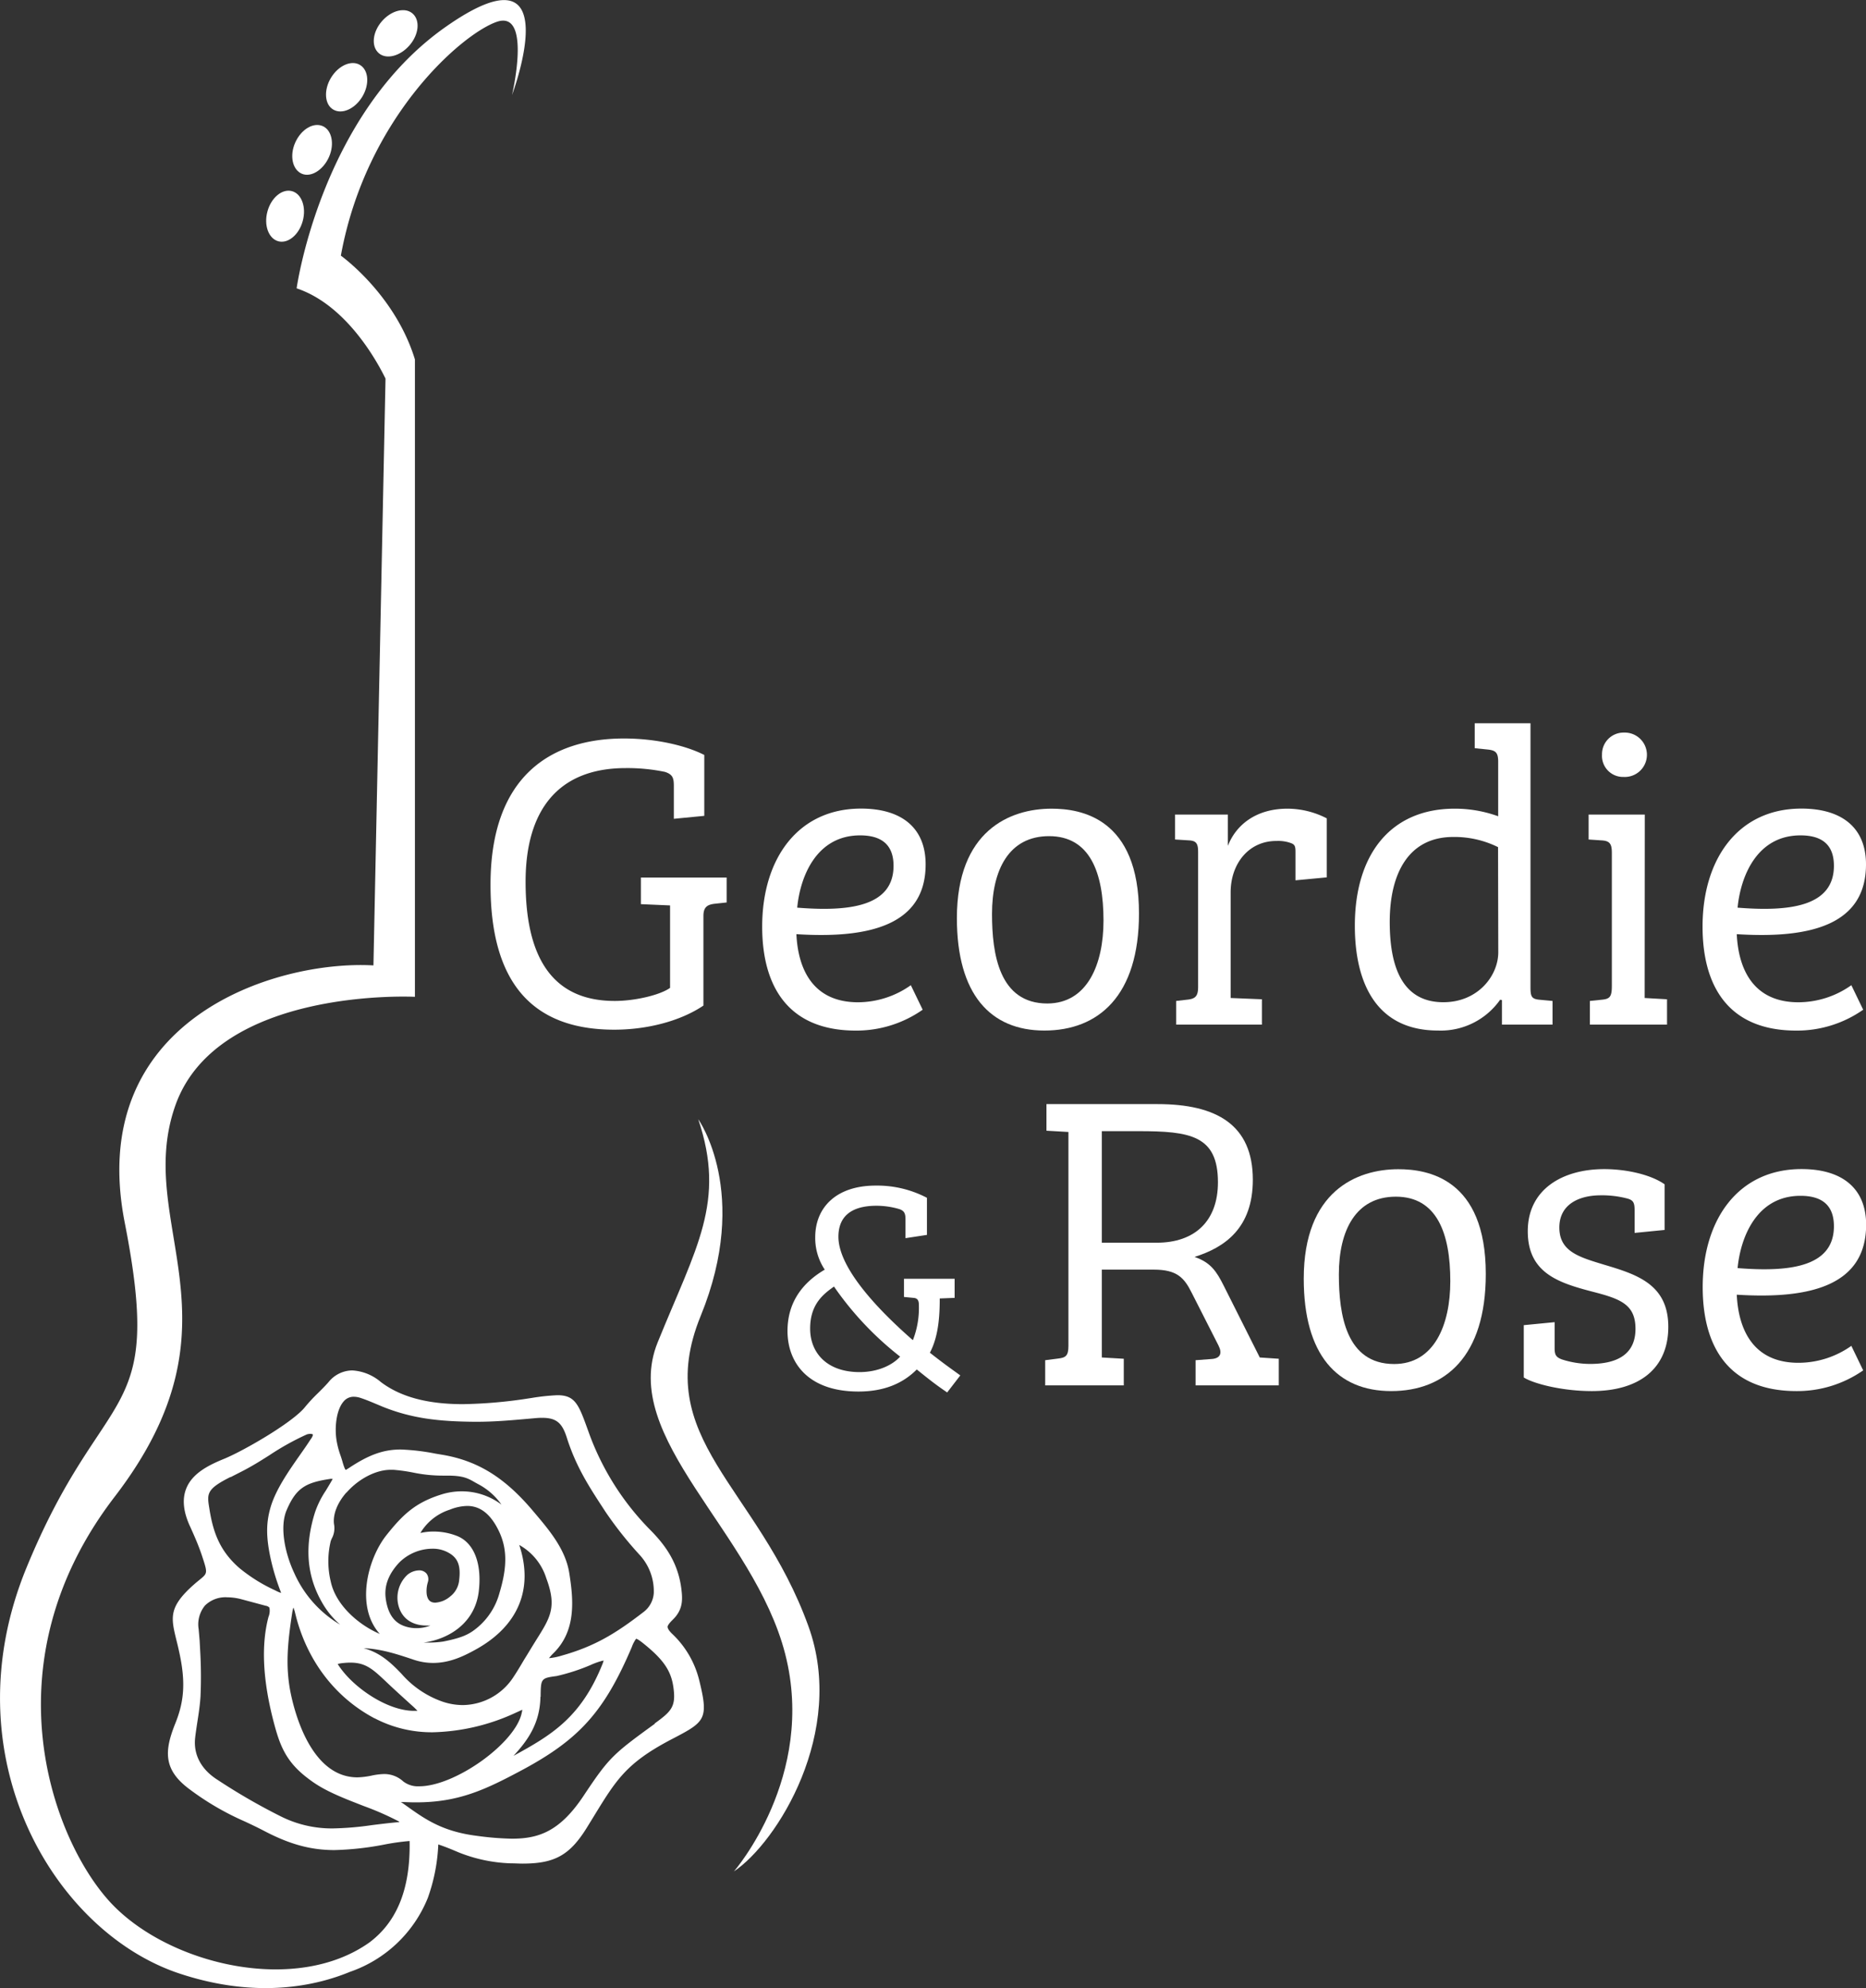 <?xml version="1.0" encoding="UTF-8"?> <svg xmlns="http://www.w3.org/2000/svg" viewBox="0 0 411.23 437.91"><rect x="0" y="0" width="411.23" height="437.91" fill="#333333" stroke="none"/><defs><style>.cls-1,.cls-2{fill:#fff;}.cls-1{fill-rule:evenodd;}</style></defs><g id="Layer_2" data-name="Layer 2"><g id="Layer_1-2" data-name="Layer 1"><path class="cls-1" d="M178.17,358.22c-11.15-30.9-34.83-41.28-23.75-68.38s-.54-43.31-.54-43.31c6.15,18.23-.43,28.13-8.95,49.16s21.22,41.68,28.12,68.65-11.3,47.85-11.3,47.85C171.22,405.88,186.56,381.44,178.17,358.22Z"></path><path class="cls-1" d="M61.33,53.14c2.15.58,4.56-1.42,5.39-4.47s-.25-6-2.39-6.57-4.56,1.42-5.39,4.47S59.19,52.56,61.33,53.14Z"></path><path class="cls-1" d="M66.5,38.26c2,.88,4.71-.77,6-3.67s.61-6-1.44-6.84-4.71.76-6,3.66S64.46,37.38,66.5,38.26Z"></path><path class="cls-1" d="M73.42,24.12c1.9,1.15,4.77-.1,6.41-2.8s1.43-5.83-.47-7-4.77.1-6.41,2.8S71.52,23,73.42,24.12Z"></path><path class="cls-1" d="M90.24,10c2.07-2.38,2.39-5.5.71-7s-4.72-.7-6.79,1.68-2.39,5.5-.72,7S88.16,12.39,90.24,10Z"></path><path class="cls-1" d="M148.27,360c-.94-.87-1.14-1.39-1.15-1.67s.45-.89,1-1.43c.24-.24.49-.49.72-.76,1.67-2,1.58-4,1.33-6.08-.73-6-3.69-9.84-6.79-13a58.92,58.92,0,0,1-13.43-21l-.41-1.13c-2-5.55-2.77-7.62-6.7-7.62a46.63,46.63,0,0,0-5.7.61l-.41.06a104.65,104.65,0,0,1-14.69,1.3c-7.86,0-13.79-1.6-18.13-4.89a10.64,10.64,0,0,0-6.27-2.54,6.78,6.78,0,0,0-5.23,2.57c-.75.85-1.57,1.67-2.37,2.46a36,36,0,0,0-2.79,3c-2.62,3.35-13.46,9.64-17.88,11.45-3.54,1.44-7,3.23-8.32,6.52-.92,2.29-.68,5,.75,8.18l.18.39c.9,2,1.75,3.93,2.45,6,1.35,4.06,1.35,4.06-.33,5.45-.38.31-.83.67-1.34,1.12-5.66,5-5.1,7.28-3.87,12.32.16.63.33,1.31.49,2.05,1.53,6.7,1.33,11.09-.73,16.2-2.47,6.12-2.7,10.26,3.17,14.58a60.71,60.71,0,0,0,12,7c1.36.63,2.76,1.29,4.34,2.11,5.71,3,10.35,4.25,15.55,4.25a65.87,65.87,0,0,0,11.26-1.27,51.94,51.94,0,0,1,5.3-.73c.22,11.37-3.31,18.16-8.81,22.31h0l0,0c-16.12,11.52-43.76,5.07-56.66-8.29s-28.1-52.67.46-89.83c29.73-38.67,4.15-59.88,13.36-86.13s52.82-24,52.82-24V79.17h0C87.05,64.8,75.12,56.31,75.12,56.31,80.63,26,101.61,7.57,109.45,4.82s3.39,16.1,3.39,16.1,12.92-34.32-14.62-15S65.37,63.51,65.37,63.51c11,3.68,17.77,16.16,19.59,19.88L82.3,212.64c-21.8-1.22-63.57,12-54.81,56.66s-4.61,34.55-21.65,76,6,80.15,33.62,89.36c17.17,5.72,30.25,2.73,37.69-.35v0a28.48,28.48,0,0,0,17.13-16.27,39.62,39.62,0,0,0,2.31-11.78c1.21.39,2.6.94,4.35,1.69a33.78,33.78,0,0,0,11.61,2.47c.93,0,1.79.06,2.6.06h0c7.11,0,10.43-1.86,14.2-7.95l1.52-2.47c4.93-8.05,7.18-11.72,16.93-16.86l1-.52c6.59-3.45,7.36-4.21,5.32-12.48A20.9,20.9,0,0,0,148.27,360ZM75.7,308.72A2.85,2.85,0,0,1,78,307.65a4.8,4.8,0,0,1,1.46.26c1.12.36,2.35.88,3.5,1.36l1.31.55c6.61,2.67,12.61,3.26,20.15,3.34h.68c3.83,0,7.36-.31,11.11-.64l1.56-.14c.6-.06,1.17-.09,1.69-.09,3.1,0,4.42,1.07,5.46,4.39,2,6.28,4.79,10.61,8.07,15.62l.4.62a82.58,82.58,0,0,0,7.61,9.6,11.84,11.84,0,0,1,3.08,8.39,5.71,5.71,0,0,1-2.24,4.14c-6,4.62-10.61,7.52-18,9.6a14,14,0,0,1-2.85.58,9.72,9.72,0,0,1,.88-1c5.14-4.95,4.54-11.77,3.58-17.78-.84-5.23-4.39-9.41-7.83-13.46l-.32-.38c-6.17-7.26-12.13-10.91-19.92-12.2l-1.44-.24a47.92,47.92,0,0,0-7.63-.9c-3.75,0-6.92,1.11-11.3,4-.19.12-.69.45-.78.48s-.3-.24-.71-1.64c-.14-.52-.3-1-.46-1.48a18.88,18.88,0,0,1-.9-3.43C73.72,314.4,74.11,310.57,75.7,308.72Zm25.09,29.62a14,14,0,0,0-5.26-1,12.39,12.39,0,0,0-2.55.25l-.33.06c.07-.12.16-.27.28-.45a11.7,11.7,0,0,1,6.2-4.68,10.79,10.79,0,0,1,3.83-.82c2.74,0,4.93,1.61,6.68,4.93,2.14,4.05,2.26,8.17.44,14.22a15,15,0,0,1-6,8.49c-1.31.87-2.78,1.51-6.42,2.23a21.23,21.23,0,0,1-3.29.22l-1,0c5.67-.76,11.32-4.39,12.14-11.27C106.24,344.4,104.47,339.85,100.79,338.34Zm-5.54,2.78a7,7,0,0,1,4.27,1.31c1.52,1.13,2,2.78,1.68,5.5a5.14,5.14,0,0,1-2,3.72A5.56,5.56,0,0,1,95.92,353c-1.09,0-1.68-.58-1.88-1.83a6.69,6.69,0,0,1,.26-2.71A2.1,2.1,0,0,0,94,346.6a2.07,2.07,0,0,0-1.65-.71,4.21,4.21,0,0,0-2.59,1A6.89,6.89,0,0,0,88,354.25c.88,2.41,3,3.79,6,3.79a8.51,8.51,0,0,0,.86,0,8.45,8.45,0,0,1-3.07.58,7.94,7.94,0,0,1-2.61-.43c-2.33-.79-3.69-2.74-4.16-6-.41-2.85.58-5.49,3-8.06A10.45,10.45,0,0,1,95.25,341.12Zm-4.08,24.45a13.37,13.37,0,0,0,4.27.71c3.75,0,6.86-1.55,9.48-3,9.34-5.19,12.71-13.37,9.51-23l.25.16a12.73,12.73,0,0,1,5.71,7.18c2.36,6.33.93,8.61-2.22,13.61l-.62,1c-.73,1.18-1.36,2.25-2,3.26-.8,1.35-1.53,2.6-2.38,3.87A13.49,13.49,0,0,1,102,375.56a14,14,0,0,1-4.8-.87,21.24,21.24,0,0,1-8.7-6c-2.73-2.88-5-4.75-8.37-5.66C83.85,363.19,87.11,364.2,91.17,365.57ZM85,370.33c1.83,1.74,3.7,3.43,5.73,5.27A15.23,15.23,0,0,1,92,376.83H91c-5.52-.13-12.26-4.62-15.58-8.9a15,15,0,0,1-1-1.42,8,8,0,0,1,1.43-.23,14,14,0,0,1,1.4-.07C80.64,366.22,82.23,367.73,85,370.33Zm-2.42,8.15a27.14,27.14,0,0,0,12.86,3.07,45.69,45.69,0,0,0,17.84-4.13c.39-.17,1.59-.73,1.82-.82,0,.16-.06.38-.12.67-1.35,6.65-14.65,16.18-22.59,16.18a5.29,5.29,0,0,1-3.52-1.07,6.18,6.18,0,0,0-4.23-1.63,14.79,14.79,0,0,0-2.77.35,17.07,17.07,0,0,1-3.1.38c-10.31,0-13.94-14.55-14.8-19-1-5.37-.67-10.11.39-17a9,9,0,0,1,.3-1.4,8,8,0,0,1,.4,1.28C67.54,365.62,73.76,373.83,82.54,378.48Zm36.56-4.74c.05-4,.05-4.12,3.51-4.57a43.52,43.52,0,0,0,7.5-2.43,15.25,15.25,0,0,1,2.87-1,4.19,4.19,0,0,1-.23.74c-4.75,11.87-11.33,15.73-19.62,20.26C116.35,383.3,119,379.55,119.1,373.74Zm-42.76-45c2.64-3,6.45-5,9.71-5,.2,0,.4,0,.6,0a37.75,37.75,0,0,1,4.37.61,31.94,31.94,0,0,0,6.46.67h1.09c3.51,0,4.55.61,6.14,1.53l.54.3a14.53,14.53,0,0,1,5.22,4.55,14.55,14.55,0,0,0-8.76-2.92,14.94,14.94,0,0,0-4.47.69c-5.68,1.78-8.45,4.34-12.19,9.06C81,343.45,78.3,353.9,83.7,359.89c-4.71-2-9.7-6.38-10.8-11.5a19,19,0,0,1,0-9l.19-.46a4.78,4.78,0,0,0,.51-3.28C73.36,333.53,74.35,331,76.34,328.74Zm-3.35-3,.29,0c-.06.12-.13.26-.24.44-.47.82-.9,1.52-1.28,2.15a20.16,20.16,0,0,0-2.39,4.81c-2.3,7.35-1.84,13.75,1.41,19.55a18.75,18.75,0,0,0,4.13,5.15,25,25,0,0,1-10.1-11.35c-2-4.24-3.33-10.22-1.62-14C65.35,327.59,67.53,326.51,73,325.71Zm-22.19-.39,2.33-1.19c2.29-1.16,4.28-2.41,6.2-3.63a58.4,58.4,0,0,1,8.22-4.57,2.2,2.2,0,0,1,.76-.13,1.17,1.17,0,0,1,.61.12c0,.07,0,.43-.54,1.13-.73,1.14-1.56,2.32-2.42,3.54-2.53,3.62-5.4,7.72-6.48,11.76-.89,3.28-.86,6.31.1,10.8a49.36,49.36,0,0,0,2.13,7.12c.09.24.15.43.19.57a9.79,9.79,0,0,1-1.33-.59,35.75,35.75,0,0,1-7.84-4.89c-4.4-3.82-5.83-8-6.63-13.11C45.6,329,45.45,328,50.8,325.32Zm37,76c-2,.17-4,.42-5.86.65a68.22,68.22,0,0,1-8.58.73A25.1,25.1,0,0,1,61.73,400a134.26,134.26,0,0,1-13.83-8c-3.56-2.26-5.29-5.52-4.9-9.18.14-1.24.33-2.44.51-3.64.28-1.78.56-3.62.68-5.56a98.12,98.12,0,0,0-.08-10.1L44,361.41l-.22-2.56a6.54,6.54,0,0,1,1.39-5.21,6.42,6.42,0,0,1,4.88-1.82,12.67,12.67,0,0,1,3.19.44l5.29,1.42a1.44,1.44,0,0,1,.84.41,3.55,3.55,0,0,1-.2,2.05c-1.65,6.22-1.26,14,1.16,23.21,1.25,4.73,2.49,8.36,7,11.94,2.44,1.93,4.58,3.24,10.11,5.44l2.73,1.07a63.53,63.53,0,0,1,7.63,3.34l.25.14Zm56.49-21.69c-9.27,6.73-10.11,7.45-15.73,15.9-5.23,7.85-9.9,9.43-15.76,9.43a64,64,0,0,1-7.7-.62c-7.64-.95-11.48-3.69-15.54-6.59l-.85-.6-.41-.25.83,0q1.31.06,2.52.06c9.29,0,15.15-2.74,23-6.92,12.94-6.88,18.45-13,24.54-27.27a7.37,7.37,0,0,1,.95-1.84c.17,0,.62.21,1.85,1.22,4.14,3.36,5.79,5.77,6.33,9.17C149.07,375.91,148,376.9,144.27,379.62Z"></path><path class="cls-2" d="M115.83,194.22c0,16.48,5.77,26.25,19.64,26.25,4.47,0,10-1.3,12.2-2.88V199.43l-6.43-.28v-5.86h18.9v5.49l-2.61.28c-1.67.19-2.51.75-2.51,2.7v19.73c-5.12,3.45-12.47,5.31-19.64,5.31-18.06,0-27.28-10.33-27.28-31.93,0-23.92,13.31-32.21,29.42-32.21,7.07,0,13.68,1.58,17.69,3.63V179.7l-6.71.65v-7.26c0-1.77-.28-2.52-1.95-3.07a40.74,40.74,0,0,0-8.66-.84C122.9,169.18,115.83,178.58,115.83,194.22Z"></path><path class="cls-2" d="M175.51,205.76c.37,7.82,3.72,15,13.59,15A20.21,20.21,0,0,0,200.73,217l2.61,5.4A25.45,25.45,0,0,1,188.63,227c-15.27,0-20.66-10.15-20.66-22.9,0-15,7.91-26,21.78-26,9,0,14.24,4.28,14.24,12.28C204,203.71,191.7,206.79,175.51,205.76ZM189.56,184c-9.68,0-13.22,9.12-13.87,15.92,11.55.93,21.23-.28,21.23-9.22C196.92,185.84,194,184,189.56,184Z"></path><path class="cls-2" d="M231.74,178.12c6.42,0,19.27,2,19.27,23.08,0,18.16-8.94,25.79-20.85,25.79s-19.28-8-19.28-24.76C210.88,183,222.52,178.12,231.74,178.12Zm11.45,24.66c0-10.61-3-18.61-12-18.61-8.85,0-12.57,7.44-12.57,17.12,0,8.85,1.58,19.74,12.2,19.74C239.65,221,243.19,212.37,243.19,202.78Z"></path><path class="cls-2" d="M271.21,196.55v23.27l6.89.28v5.58H259.2v-5.21l2.43-.28c1.76-.18,2.41-.74,2.41-2.79V187.61c0-1.86-.46-2.42-2-2.51l-3.08-.19v-5.49h11.64v6.89c1.77-4.56,6.14-8.19,13.13-8.19a19,19,0,0,1,8.66,2.13v13l-6.89.65V187.7c0-1.21-.1-1.67-1-2a8.21,8.21,0,0,0-3.16-.47C275.22,185.19,271.21,190.22,271.21,196.55Z"></path><path class="cls-2" d="M330.61,220.19a16,16,0,0,1-13.68,6.8c-13.78,0-18.35-10.71-18.35-23.09,0-15.64,7.83-25.78,22-25.78a28,28,0,0,1,9.59,1.67v-12c0-2.05-.56-2.51-2.33-2.7L325,164.8v-5.49h12.29V217.4c0,2,.19,2.61,1.86,2.79l3,.28v5.21H331v-5.39Zm-.47-33.6a21.67,21.67,0,0,0-9.87-2.24c-9.95,0-14,8.19-14,18.71,0,9.13,2.33,17.69,11.82,17.69,7.64,0,12.1-5.86,12.1-11Z"></path><path class="cls-2" d="M362.45,219.82l4.93.28v5.58h-17v-5.21l2.7-.28c1.77-.18,2.14-.74,2.14-3.07V187.8c0-2.05-.56-2.61-2.33-2.7l-2.79-.19v-5.49h12.38Zm-4.56-58.46a4.89,4.89,0,1,1-.09,9.77,4.64,4.64,0,0,1-4.75-4.93A4.75,4.75,0,0,1,357.89,161.36Z"></path><path class="cls-2" d="M382.75,205.76c.37,7.82,3.72,15,13.59,15A20.21,20.21,0,0,0,408,217l2.61,5.4A25.43,25.43,0,0,1,395.87,227c-15.26,0-20.66-10.15-20.66-22.9,0-15,7.91-26,21.78-26,9,0,14.24,4.28,14.24,12.28C411.23,203.71,399,206.79,382.75,205.76ZM396.8,184c-9.68,0-13.21,9.12-13.87,15.92,11.54.93,21.23-.28,21.23-9.22C404.16,185.84,401.27,184,396.8,184Z"></path><path class="cls-2" d="M202.5,287.38c0-1.05-.39-1.45-1.18-1.51l-2.1-.2v-4h11.16v4.2l-3.28.13c0,3.81-.26,8.34-2.17,11.95,3,2.36,4.33,3.28,6.7,5l-2.89,3.75c-2.23-1.51-3.61-2.56-6.7-5.06-3.08,3.09-7.22,4.86-12.86,4.86-11.1,0-15.63-6.37-15.63-13.33,0-6.43,3.42-10.7,8.21-13.52a12.55,12.55,0,0,1-2.1-7.15c0-6.44,4.53-11.36,13.33-11.36a23.61,23.61,0,0,1,11.29,2.69V272l-4.73.72V268.6c0-1.24-.2-1.9-1.38-2.29a17.85,17.85,0,0,0-5-.73c-5.51,0-8.4,2.3-8.4,6.83,0,7.48,10.31,17.46,16.41,22.78A19.49,19.49,0,0,0,202.5,287.38Zm-18.71-4c-2.42,1.71-5.25,3.94-5.25,9.26s3.68,9.58,10.9,9.58c3.87,0,7.15-1.44,8.93-3.41A70.15,70.15,0,0,1,183.79,283.37Z"></path><path class="cls-2" d="M255.1,243.19c13,0,21,4.56,21,16.66,0,10.62-6.14,14.9-12.85,17,3.54,1.21,4.84,3.16,6.43,6.33L277.63,299l4.19.28v5.86H263.48V299.6l3.72-.28c1.68-.18,2.24-1.21,1.31-3l-5.87-11.55c-1.67-3.35-3.26-5.12-8.37-5.12H242.82V299l4.84.28v5.86H230.34V299.6l2.89-.37c1.67-.19,2.23-.65,2.23-2.79V249.33l-4.84-.28v-5.86Zm-.18,30.53c8.37,0,13.49-4.74,13.49-13.31,0-10.33-6.14-11.26-17.5-11.26h-8.09v24.57Z"></path><path class="cls-2" d="M308.17,257.53c6.42,0,19.27,2,19.27,23.08,0,18.16-8.94,25.79-20.85,25.79s-19.27-8-19.27-24.76C287.32,262.37,299,257.53,308.17,257.53Zm11.45,24.66c0-10.61-3-18.61-12-18.61-8.84,0-12.56,7.44-12.56,17.12,0,8.85,1.58,19.74,12.19,19.74C316.09,300.44,319.62,291.78,319.62,282.19Z"></path><path class="cls-2" d="M343.65,270.37c0,5.31,4.37,6.52,9.86,8.19,7.17,2.14,14.15,4.29,14.15,13.69,0,9.12-6.33,14.15-16.85,14.15-6.7,0-12.94-1.68-15-3V291.88l6.8-.66V297c0,1.48.37,1.95,1.58,2.42a20.44,20.44,0,0,0,6.24,1c6,0,10-2.14,10-7.73,0-5.4-3.35-6.61-9.5-8.19-7.44-1.95-14.24-4.09-14.24-13.31s7.64-13.68,16.85-13.68c5.12,0,10.43,1.3,13.31,3.35v10.05l-6.61.65v-4.93c0-1.68-.27-2.24-1.49-2.61a21.91,21.91,0,0,0-6.05-.74C348,263.3,343.65,265.25,343.65,270.37Z"></path><path class="cls-2" d="M382.75,285.17c.37,7.82,3.72,15,13.59,15A20.21,20.21,0,0,0,408,296.44l2.61,5.4a25.43,25.43,0,0,1-14.71,4.56c-15.26,0-20.66-10.15-20.66-22.9,0-15,7.91-26,21.78-26,9,0,14.24,4.28,14.24,12.28C411.23,283.12,399,286.2,382.75,285.17Zm14.05-21.78c-9.68,0-13.21,9.12-13.87,15.92,11.54.93,21.23-.28,21.23-9.22C404.16,265.25,401.27,263.39,396.8,263.39Z"></path></g></g></svg> 